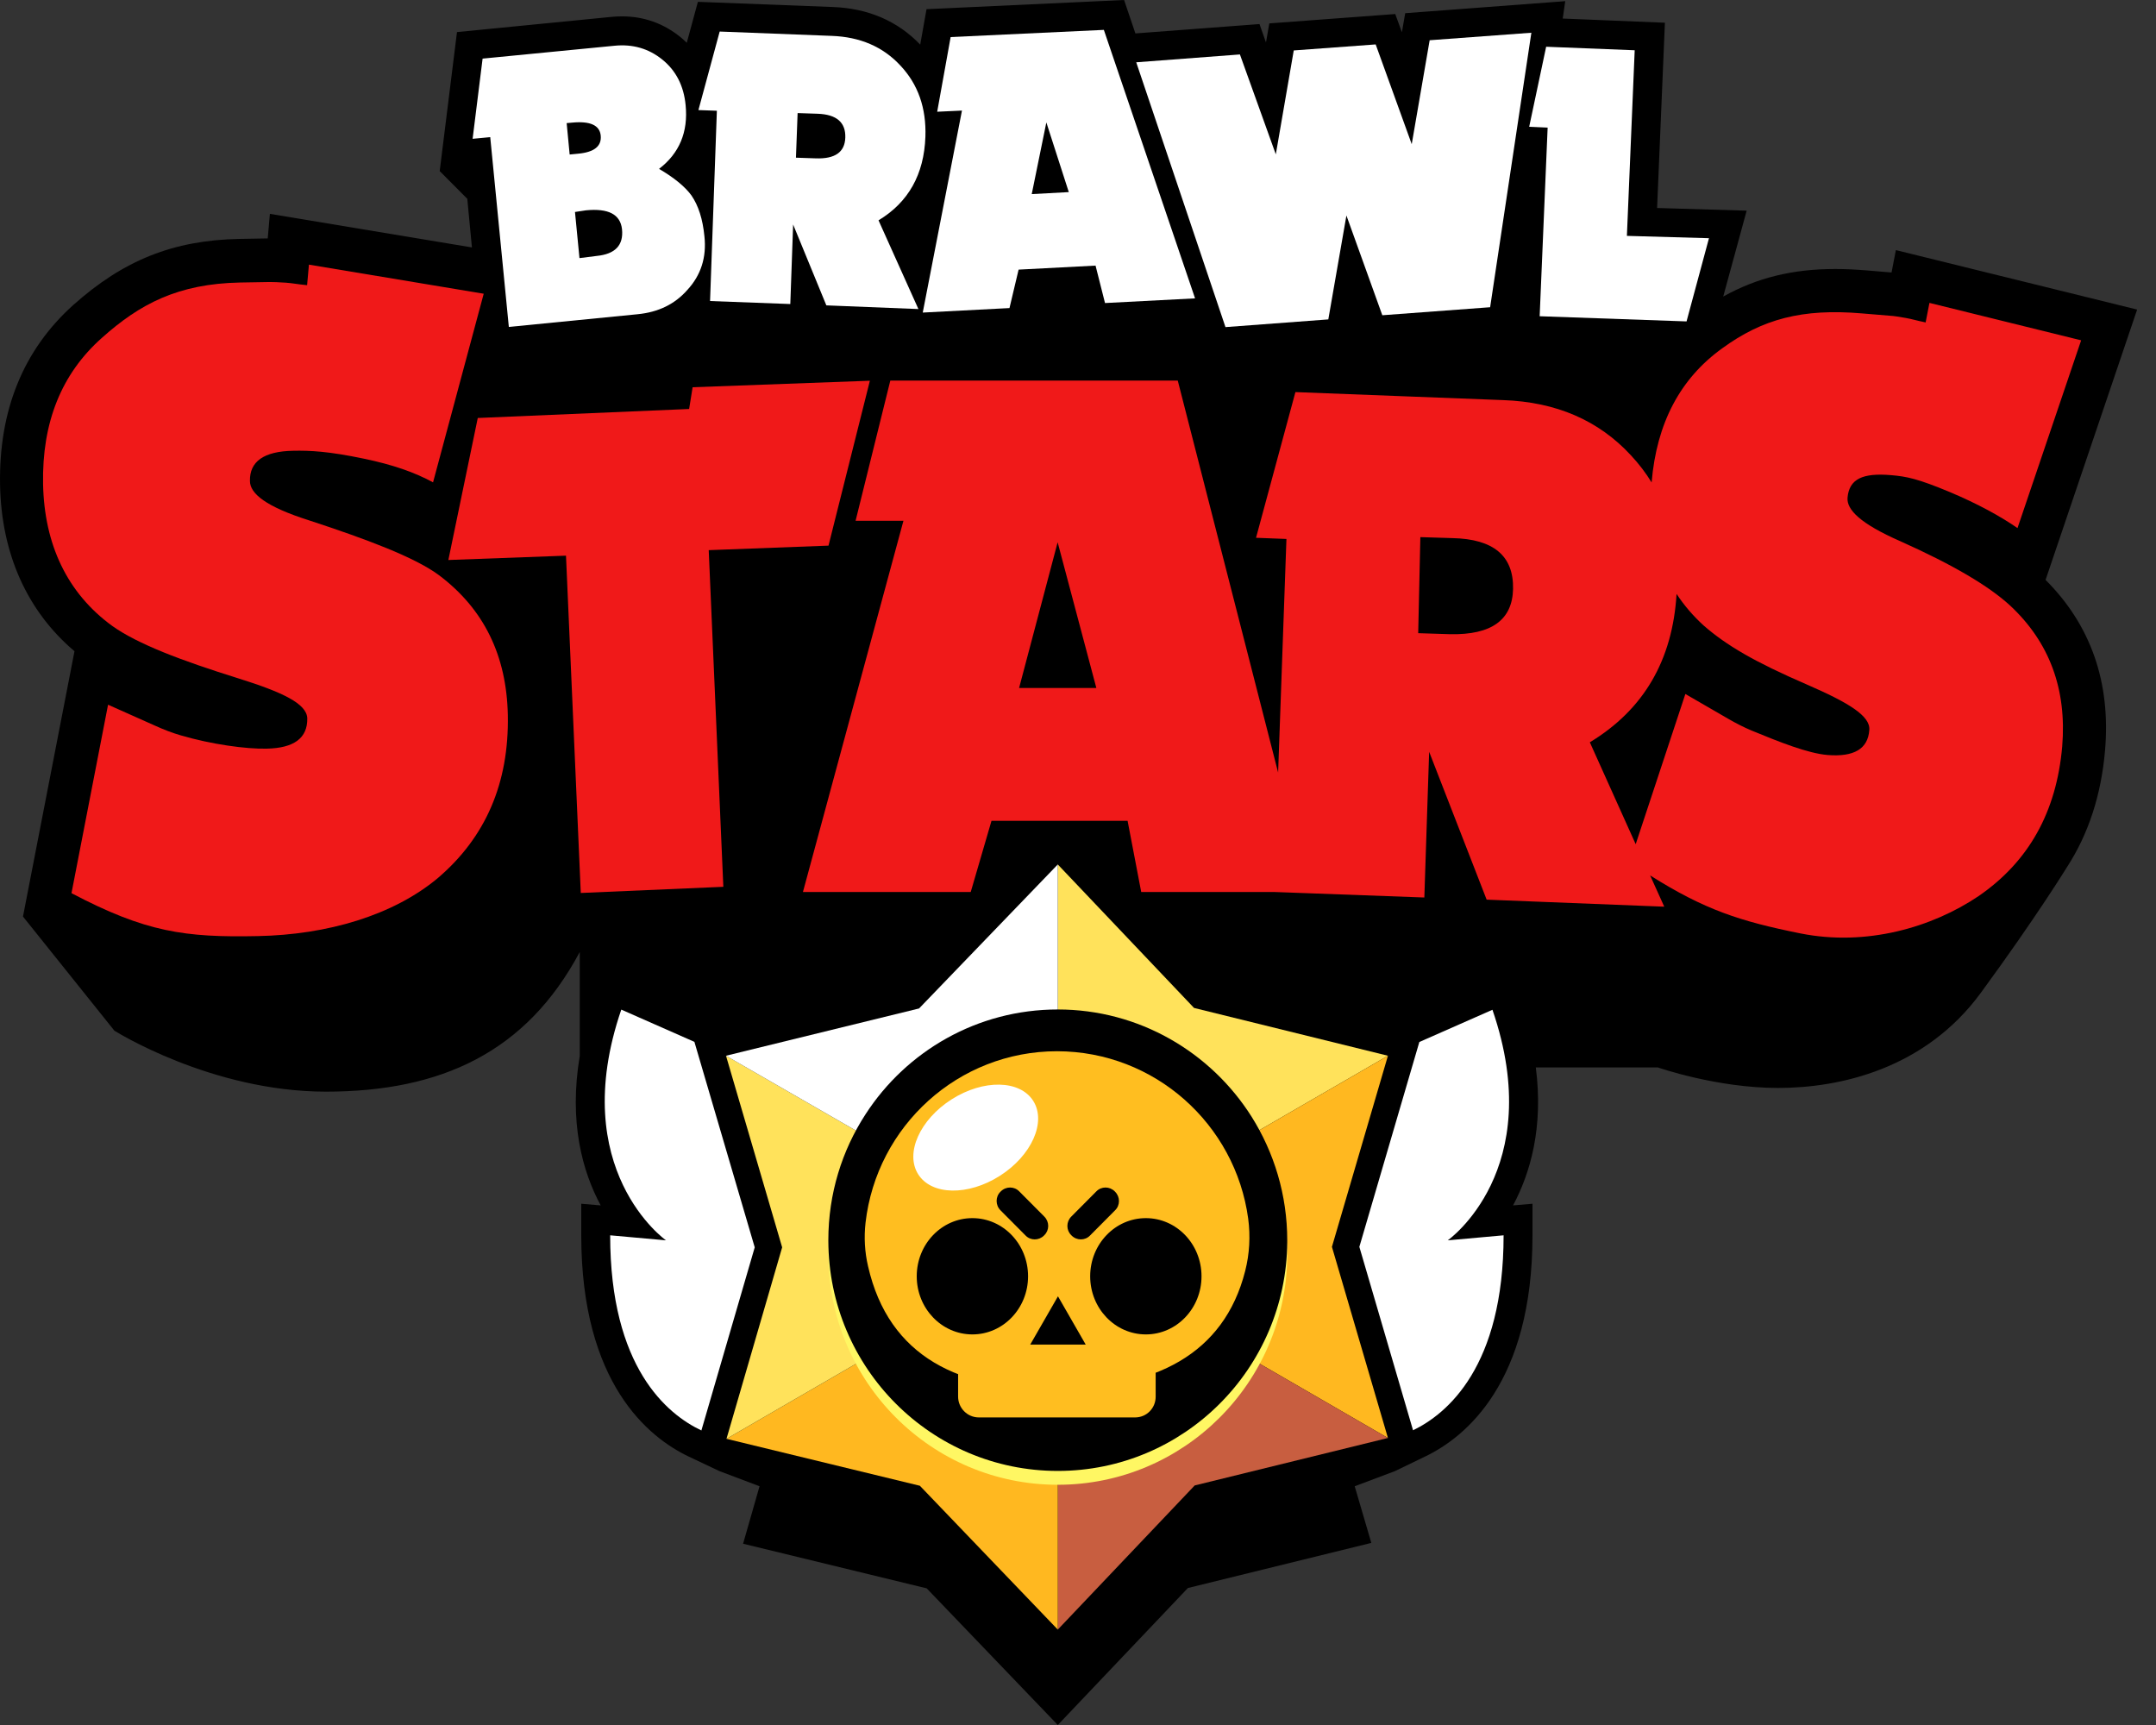 <svg width="100" height="80" viewBox="0 0 100 80" fill="none" xmlns="http://www.w3.org/2000/svg">
<rect x="0" y="0" width="100" height="80" fill="#333333" stroke="none"/>
<path d="M99.125 14.357L87.935 11.599L87.734 12.637L86.54 12.537C86.046 12.498 85.569 12.475 85.122 12.475C83.156 12.475 81.5 12.877 79.927 13.753L81.014 9.77L76.86 9.646L77.222 1.054L72.483 0.86L72.599 0.054L65.177 0.612L65.023 1.495L64.715 0.651L58.873 1.085L58.719 1.968L58.418 1.116L52.662 1.55L52.138 0L42.974 0.426L42.682 2.069C41.633 0.976 40.27 0.387 38.628 0.325L32.37 0.085L31.854 1.984C31.761 1.891 31.661 1.805 31.561 1.72C30.775 1.085 29.866 0.759 28.848 0.759C28.686 0.759 28.525 0.767 28.363 0.783L21.196 1.488L20.394 7.934L21.674 9.22L21.889 11.475L12.518 9.918L12.418 11.057L11.1 11.08C8.033 11.142 5.729 12.064 3.386 14.156C1.082 16.232 -0.059 19.029 0.003 22.485C0.064 25.685 1.259 28.343 3.455 30.202L1.066 42.507L5.305 47.799C5.305 47.799 9.782 50.627 15.115 50.627C20.448 50.627 24.409 48.806 26.891 44.149V48.968C26.375 52.037 27.014 54.33 27.862 55.903L26.96 55.826V57.29C26.96 64.163 30.089 66.673 31.954 67.556L33.364 68.223L35.229 68.928L34.466 71.593L42.982 73.662L49.063 80L55.097 73.647L63.605 71.555L62.834 68.928L64.707 68.223L66.117 67.541C67.967 66.65 71.08 64.132 71.08 57.29V55.826L70.179 55.903C70.972 54.416 71.597 52.3 71.234 49.503H76.891C76.891 49.503 79.612 50.456 82.471 50.456C85.33 50.456 89.283 49.581 91.873 46.047C94.462 42.514 95.872 40.213 95.872 40.213C96.867 38.679 97.46 36.866 97.637 34.797C97.907 31.644 96.974 28.986 94.878 26.894L99.125 14.357Z" fill="black"/>
<path d="M51.344 57.825L50.203 58.492L49.071 59.143H49.063V59.15L47.93 59.809V55.857L49.063 56.508L50.203 55.85V57.167L51.344 57.825Z" fill="#FFE25B"/>
<path d="M49.062 40.09V57.825L64.376 48.962L55.382 46.745L49.062 40.09Z" fill="#FFE25B"/>
<path d="M51.344 57.825L50.203 58.492V59.801L49.063 59.15L48.462 58.802V58.794L47.93 58.492L46.789 57.833L47.93 57.167L49.063 56.508L50.203 55.85V57.167L51.344 57.825Z" fill="#FFB820"/>
<path d="M64.376 48.961L49.062 57.825L64.376 66.689L61.778 57.825L64.376 48.961Z" fill="#FFB820"/>
<path d="M51.344 57.825L50.203 58.492V59.801L49.063 59.15L47.93 59.809V55.857L49.063 56.508L49.61 56.826L49.687 56.872L50.203 57.167L51.344 57.825Z" fill="#C85E40"/>
<path d="M64.376 66.689L49.062 57.825V75.576L55.413 68.89L64.376 66.689Z" fill="#C85E40"/>
<path d="M50.204 55.85V59.801L49.064 59.15L47.931 59.809V58.492L46.782 57.833L47.931 57.167L49.064 56.508L50.204 55.85Z" fill="#FFB820"/>
<path d="M49.063 75.576V57.825L33.696 66.728L42.666 68.905L49.063 75.576Z" fill="#FFB820"/>
<path d="M51.345 57.825L50.204 58.492L49.071 59.143H49.064V59.15L47.931 59.801V58.492L46.782 57.833L47.931 57.167V55.857L49.064 56.508L49.611 56.826L49.688 56.872L50.204 57.167L51.345 57.825Z" fill="#FFE25B"/>
<path d="M33.696 66.728L49.063 57.825L33.673 48.961L36.278 57.848L33.696 66.728Z" fill="#FFE25B"/>
<path d="M50.204 55.85V59.801L49.071 59.143H49.064L48.462 58.802V58.794L47.931 58.492L46.782 57.833L47.931 57.167V55.857L49.064 56.508L50.204 55.85Z" fill="white"/>
<path d="M49.063 40.09V57.825L33.673 48.962L42.628 46.769L49.063 40.09Z" fill="white"/>
<path d="M59.705 58.166C59.705 58.197 59.705 58.228 59.705 58.251C59.659 64.117 54.912 68.859 49.062 68.859C43.198 68.859 38.435 64.086 38.42 58.189V58.158C38.42 56.004 39.052 53.998 40.146 52.316C42.042 49.387 45.333 47.458 49.062 47.458C52.839 47.458 56.16 49.441 58.048 52.425C59.096 54.09 59.705 56.059 59.705 58.166Z" fill="#FFF763"/>
<path d="M59.705 57.524C59.705 57.555 59.705 57.586 59.705 57.61C59.659 63.475 54.912 68.217 49.062 68.217C43.198 68.217 38.435 63.444 38.42 57.548V57.517C38.42 55.363 39.052 53.356 40.146 51.675C42.042 48.746 45.333 46.816 49.062 46.816C52.839 46.816 56.16 48.8 58.048 51.783C59.096 53.449 59.705 55.417 59.705 57.524Z" fill="black"/>
<path d="M57.894 56.517C58.002 57.33 57.956 58.151 57.755 58.942C56.769 62.824 53.54 64.404 49.032 64.404C44.546 64.513 41.225 62.948 40.262 58.725C40.107 58.066 40.069 57.377 40.146 56.703C40.662 52.224 44.438 48.753 49.032 48.753C53.563 48.761 57.301 52.139 57.894 56.517Z" fill="#FFBE20"/>
<path d="M52.647 65.736H45.402C44.87 65.736 44.439 65.302 44.439 64.768V63.273H53.602V64.776C53.602 65.31 53.178 65.736 52.647 65.736Z" fill="#FFBE20"/>
<path d="M49.071 60.119L47.784 62.358H50.358L49.071 60.119Z" fill="black"/>
<path d="M53.147 61.886C54.573 61.886 55.729 60.679 55.729 59.19C55.729 57.7 54.573 56.493 53.147 56.493C51.721 56.493 50.565 57.7 50.565 59.19C50.565 60.679 51.721 61.886 53.147 61.886Z" fill="black"/>
<path d="M45.102 61.886C46.528 61.886 47.684 60.679 47.684 59.19C47.684 57.7 46.528 56.493 45.102 56.493C43.676 56.493 42.52 57.7 42.52 59.19C42.52 60.679 43.676 61.886 45.102 61.886Z" fill="black"/>
<path d="M48.439 57.283L48.424 57.299C48.185 57.539 47.799 57.539 47.568 57.299L46.404 56.129C46.166 55.889 46.166 55.501 46.404 55.269L46.42 55.253C46.659 55.013 47.044 55.013 47.275 55.253L48.439 56.423C48.678 56.664 48.678 57.051 48.439 57.283Z" fill="black"/>
<path d="M51.721 55.269L51.706 55.253C51.467 55.013 51.082 55.013 50.851 55.253L49.687 56.423C49.448 56.664 49.448 57.051 49.687 57.283L49.702 57.299C49.941 57.539 50.327 57.539 50.558 57.299L51.721 56.129C51.96 55.897 51.96 55.509 51.721 55.269Z" fill="black"/>
<path d="M46.374 54.532C47.848 53.594 48.543 52.039 47.926 51.059C47.309 50.079 45.614 50.046 44.139 50.984C42.665 51.923 41.97 53.478 42.587 54.458C43.204 55.438 44.899 55.471 46.374 54.532Z" fill="white"/>
<path d="M35.006 57.848L32.532 66.34C30.944 65.588 28.301 63.419 28.301 57.29L30.89 57.523C30.89 57.523 26.266 54.261 28.817 46.822L32.208 48.318L35.006 57.848Z" fill="white"/>
<path d="M67.15 57.523L69.74 57.29C69.74 63.38 67.127 65.565 65.54 66.332L63.05 57.825L65.832 48.325L69.223 46.83C71.782 54.268 67.15 57.523 67.15 57.523Z" fill="white"/>
<path d="M31.878 13.449C31.3 14.108 30.53 14.48 29.574 14.573L23.601 15.162L22.738 6.36L21.921 6.437L22.384 2.718L28.495 2.122C29.351 2.036 30.09 2.253 30.722 2.765C31.354 3.276 31.716 3.981 31.801 4.88C31.924 6.127 31.508 7.111 30.568 7.832C31.27 8.243 31.77 8.653 32.071 9.064C32.395 9.537 32.595 10.164 32.672 10.954C32.78 11.931 32.51 12.768 31.878 13.449ZM26.545 5.686L26.283 5.709L26.422 7.166L26.823 7.127C27.563 7.057 27.909 6.778 27.863 6.29C27.817 5.81 27.378 5.608 26.545 5.686ZM27.177 9.754L26.669 9.831L26.877 11.97L27.678 11.869C28.534 11.784 28.927 11.373 28.85 10.629C28.773 9.939 28.218 9.653 27.177 9.754Z" fill="white"/>
<path d="M38.328 14.162L36.787 10.412L36.656 14.1L32.934 13.961L33.25 5.136L32.394 5.105L33.381 1.463L38.575 1.664C39.893 1.711 40.956 2.168 41.766 3.044C42.582 3.911 42.968 5.012 42.922 6.344C42.86 8.088 42.135 9.382 40.748 10.218L42.598 14.333L38.328 14.162ZM37.92 5.275L36.995 5.244L36.918 7.313L37.843 7.344C38.729 7.375 39.184 7.057 39.207 6.383C39.23 5.678 38.806 5.306 37.92 5.275Z" fill="white"/>
<path d="M51.253 14.054L50.814 12.318L47.245 12.504L46.822 14.287L42.799 14.496L44.618 5.128L43.469 5.182L44.093 1.719L51.199 1.386L55.43 13.837L51.253 14.054ZM48.532 5.678L47.854 9.002L49.573 8.909L48.532 5.678Z" fill="white"/>
<path d="M78.226 14.906L71.413 14.666L71.783 5.918L70.927 5.879L71.714 2.168L75.821 2.331L75.459 10.939L79.266 11.047L78.226 14.906Z" fill="white"/>
<path d="M71.028 1.518L69.116 14.248L64.115 14.62L62.45 9.994L61.61 14.813L56.84 15.17L52.701 2.889L57.51 2.525L59.175 7.158L60.007 2.339L63.807 2.06L65.479 6.686L66.311 1.866L71.028 1.518Z" fill="white"/>
<path d="M20.294 40.733C18.228 42.453 15.184 43.351 11.955 43.413C8.58 43.483 6.761 43.235 3.316 41.422L5.012 32.682L7.2 33.658C7.578 33.829 7.971 33.984 8.372 34.1C9.79 34.519 11.416 34.743 12.364 34.72C13.643 34.697 14.267 34.224 14.252 33.318C14.236 32.636 13.104 32.101 11.046 31.458C8.395 30.629 6.391 29.87 5.212 29.033C3.108 27.506 2.052 25.236 1.998 22.447C1.944 19.596 2.846 17.341 4.719 15.675C6.476 14.102 8.248 13.157 11.146 13.102L12.51 13.079C12.68 13.079 12.926 13.087 13.258 13.11C13.581 13.133 13.766 13.18 14.244 13.226L14.329 12.273L22.436 13.622L20.086 22.369C19.223 21.904 18.244 21.556 16.864 21.269C15.231 20.928 14.367 20.889 13.604 20.905C12.24 20.928 11.57 21.401 11.593 22.315C11.601 22.889 12.318 23.493 14.344 24.136C16.972 24.996 19.238 25.84 20.363 26.677C22.436 28.235 23.5 30.396 23.554 33.163C23.615 36.308 22.529 38.834 20.294 40.733Z" fill="#F01919"/>
<path d="M40.347 17.657L32.125 17.959L31.963 18.967L22.16 19.385L20.796 25.971L26.252 25.77L26.938 41.413L33.55 41.127L32.872 25.514L38.428 25.305L40.347 17.657Z" fill="#F01919"/>
<path d="M93.237 28.087C92.243 27.172 90.586 26.196 88.151 25.104C86.271 24.282 85.647 23.631 85.693 23.081C85.77 22.206 86.402 21.927 87.704 22.035C88.436 22.097 88.945 22.198 90.432 22.818C91.742 23.368 92.806 23.957 93.576 24.491L96.528 15.783L89.492 14.047L89.315 14.953C88.86 14.86 88.691 14.798 88.382 14.744C88.066 14.69 87.835 14.651 87.666 14.643L86.363 14.535C83.581 14.295 81.731 14.806 79.89 16.147C77.932 17.549 76.838 19.626 76.607 22.361C76.607 22.368 76.607 22.368 76.607 22.376C76.337 21.934 76.013 21.508 75.643 21.113C74.148 19.494 72.175 18.642 69.725 18.556L60.084 18.184L58.257 24.941L59.668 24.995L59.282 35.827L54.627 17.65H41.295L39.684 24.151H41.904L37.242 41.367H45.025L45.988 38.066H52.3L52.932 41.367H59.082L66.064 41.623L66.287 34.866L68.954 41.723L77.192 42.049L76.537 40.6C79.073 42.196 80.699 42.723 83.504 43.288C86.564 43.901 89.615 43.01 91.766 41.561C94.093 39.965 95.388 37.656 95.65 34.611C95.865 31.968 95.064 29.791 93.237 28.087ZM47.268 31.906L49.056 25.15L50.851 31.906H47.268ZM67.266 29.412L65.779 29.365L65.879 24.91L67.367 24.956C69.278 24.995 70.21 25.785 70.179 27.312C70.148 28.753 69.177 29.45 67.266 29.412ZM84.76 35.014C83.851 34.936 82.564 34.425 81.246 33.882C80.876 33.727 80.514 33.541 80.167 33.34L78.171 32.185L75.867 39.151L73.74 34.425C76.237 32.914 77.578 30.62 77.763 27.544C78.109 28.071 78.526 28.559 79.019 29.009C80.067 29.923 81.362 30.69 83.82 31.752C85.724 32.581 86.764 33.2 86.702 33.859C86.641 34.734 85.986 35.114 84.76 35.014Z" fill="#F01919"/>
</svg>
